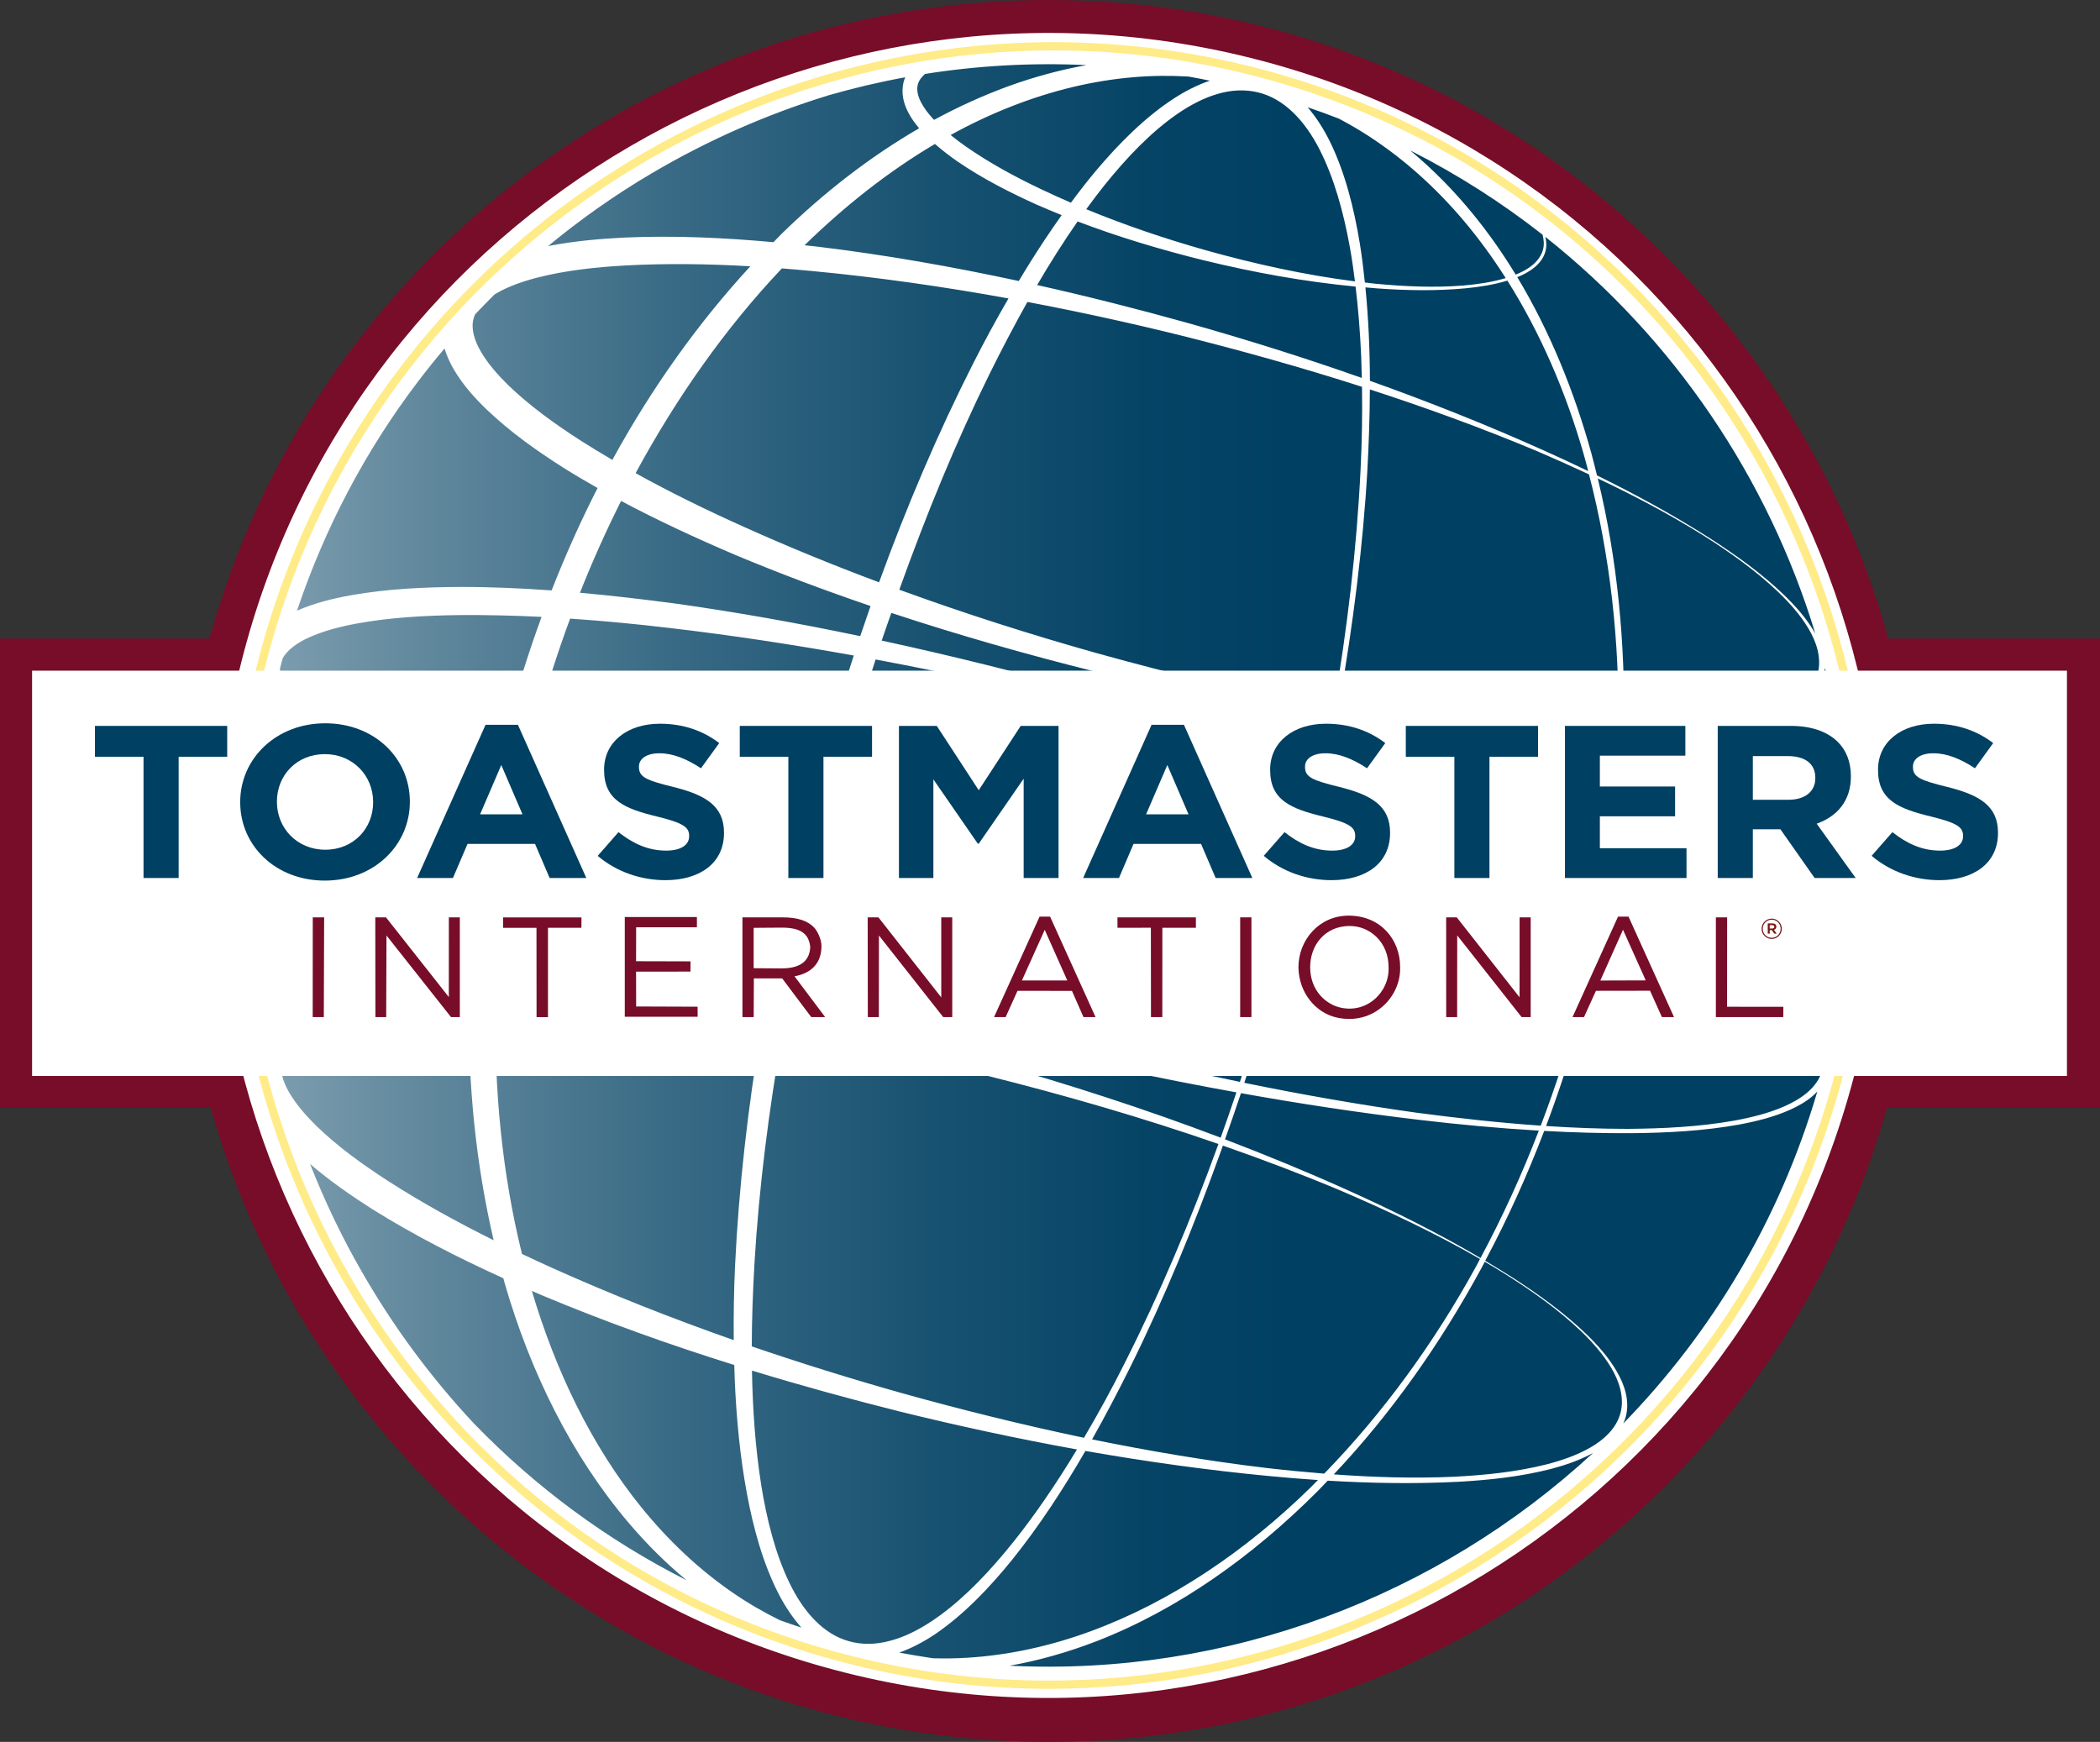 <?xml version="1.0" encoding="UTF-8"?>
<svg id="Layer_1" data-name="Layer 1" xmlns="http://www.w3.org/2000/svg" xmlns:xlink="http://www.w3.org/1999/xlink" viewBox="0 0 1021.03 847">
  <rect x="0" y="0" width="1021.03" height="847" fill="#333333" stroke="none"/>
  <defs>
    <style>
      .cls-1, .cls-2 {
        fill: none;
      }

      .cls-3 {
        fill: url(#linear-gradient);
      }

      .cls-4 {
        fill: #770d29;
      }

      .cls-2 {
        stroke: #ffeb88;
        stroke-miterlimit: 10;
        stroke-width: 4px;
      }

      .cls-5 {
        clip-path: url(#clippath-1);
      }

      .cls-6 {
        clip-path: url(#clippath-2);
      }

      .cls-7 {
        fill: #fff;
      }

      .cls-8 {
        fill: #004062;
      }

      .cls-9 {
        fill: #7a1613;
      }

      .cls-10 {
        clip-path: url(#clippath);
      }
    </style>
    <clipPath id="clippath">
      <rect class="cls-1" width="1021.03" height="847"/>
    </clipPath>
    <clipPath id="clippath-1">
      <path class="cls-1" d="M111.8,423.5c0,219.91,178.26,398.17,398.15,398.17s398.19-178.26,398.19-398.17S729.87,25.33,509.95,25.33,111.8,203.59,111.8,423.5"/>
    </clipPath>
    <linearGradient id="linear-gradient" x1="92.67" y1="712.52" x2="97.38" y2="712.52" gradientTransform="translate(-15862.16 121083.25) scale(169.34 -169.34)" gradientUnits="userSpaceOnUse">
      <stop offset="0" stop-color="#fff"/>
      <stop offset=".1" stop-color="#d8e2e7"/>
      <stop offset=".29" stop-color="#97b1bf"/>
      <stop offset=".47" stop-color="#61889d"/>
      <stop offset=".63" stop-color="#376984"/>
      <stop offset=".78" stop-color="#185271"/>
      <stop offset=".91" stop-color="#064466"/>
      <stop offset="1" stop-color="#004062"/>
    </linearGradient>
    <clipPath id="clippath-2">
      <rect class="cls-1" width="1021.03" height="847"/>
    </clipPath>
  </defs>
  <g class="cls-10">
    <path class="cls-4" d="M1021.03,310.54h-102.91C868.68,131.51,704.73,0,509.95,0S151.27,131.51,101.83,310.54H0v228.19h102.47c50.2,177.87,213.56,308.27,407.48,308.27s357.32-130.4,407.52-308.27h103.56v-228.19Z"/>
  </g>
  <g class="cls-5">
    <rect class="cls-3" x="111.8" y="25.33" width="796.34" height="796.33"/>
  </g>
  <g class="cls-6">
    <path class="cls-7" d="M613.21,29.49C397.42-27.52,175.49,101.65,118.49,317.45c-57,215.79,72.18,437.73,287.97,494.72,215.8,57.01,437.73-72.18,494.73-287.96,57-215.81-72.18-437.73-287.97-494.73M356.6,774.67c-16.62-11.37-31.57-25.48-44.61-41.55-24.4-30.04-41.86-66.59-53.4-105.41,1.59.67,3.17,1.37,4.76,2.06,30.7,12.87,62.01,24.06,93.66,33.97.08,2.57.12,5.12.24,7.66.82,18.5,2.57,36.82,5.82,54.44,3.27,17.6,8.02,34.75,15.65,49.48,3.1,5.93,6.73,11.37,10.92,16.08-3.52-1.13-7.01-2.32-10.46-3.57-7.79-3.84-15.34-8.19-22.58-13.16M127.04,474.07c-5.53-41.09-4.29-82.99,3.4-123.69,5.75,7.6,12.35,13.78,19.18,19.49,13.89,11.46,28.84,20.86,44.03,29.62,13.02,7.39,26.28,14.16,39.71,20.55-2.57,18.35-4.2,36.79-4.93,55.26-5.89,0-11.81.08-17.74.35-15.52.79-31.11,2.32-46.73,6.24-7.78,2.03-15.62,4.6-23.21,8.93-3.37,1.94-6.69,4.3-9.74,7.29-1.55-7.98-2.9-15.97-3.96-24.02M216.14,169.47c1.16,3.84,2.83,7.33,4.7,10.5,4.5,7.53,10.07,13.65,15.88,19.26,11.69,11.14,24.56,20.18,37.75,28.54,5.29,3.32,10.66,6.47,16.08,9.52-8.26,16.2-15.7,32.83-22.36,49.8-14.76-1.06-29.54-1.71-44.42-1.69-17.53.09-35.16.89-52.92,4-8.8,1.6-17.66,3.7-26.44,7.53,13.43-40.01,33.28-77.84,58.85-111.43,4.14-5.47,8.44-10.8,12.86-16.04M240.36,143.24c.35-.23.7-.45,1.08-.65,5.72-3.33,12.51-5.69,19.47-7.52,14.02-3.61,28.89-5.2,43.78-6.02,19.92-1.04,40.02-.73,60.13.43-25.63,27.83-47.96,59.34-66.53,93.13-.17.35-.34.67-.53,1.04-5.24-3.08-10.44-6.24-15.55-9.49-12.53-8.07-24.69-16.82-35.1-26.87-5.14-5.05-9.88-10.45-13.21-16.15-3.4-5.72-4.98-11.61-3.64-16.24.16-.69.43-1.37.72-2.03,3.09-3.25,6.21-6.47,9.39-9.62M402.83,46.34c12.25-3.52,24.69-6.46,37.3-8.76-.29.7-.56,1.44-.76,2.19-.72,2.74-.69,5.58-.23,8.03.47,2.46,1.32,4.64,2.3,6.59,1.56,3.05,3.45,5.63,5.45,7.98-23.95,13.88-46.37,31.33-66.72,51.18-1.39,1.37-2.73,2.82-4.12,4.21-23.8-2.16-47.78-3.3-71.93-2.27-12.51.61-25.07,1.72-37.64,4.16,15.88-13.11,32.73-25,50.51-35.45,26.96-15.9,55.85-28.66,85.84-37.85M721.9,613.52c3.62,2.12,7.25,4.27,10.8,6.53,12.79,8.12,25.22,16.94,36.22,27.45,5.45,5.3,10.57,11.02,14.46,17.6,3.85,6.44,6.5,14.33,4.52,21.95-2.03,7.6-8.24,13.16-14.74,16.85-6.67,3.81-13.95,6.26-21.29,8.17-14.75,3.7-29.94,5.23-45.06,6-19.46.87-38.92.26-58.33-1.16,27.98-29.58,51.88-63.65,71.7-100.11.57-1.08,1.12-2.19,1.72-3.28M717.58,615.98c-20.27,36.94-45.07,71.1-73.74,100.57-9.25-.76-18.52-1.64-27.71-2.7-28.61-3.4-56.98-8.2-85.15-13.95,6.49-11.54,12.69-23.35,18.63-35.31,16.58-33.49,30.91-68.5,43.74-104.11.42-1.16.81-2.3,1.22-3.44,19.25,6.74,38.35,13.95,57.2,21.86,23.12,9.93,45.98,20.67,67.8,33.27-.66,1.26-1.3,2.53-1.98,3.81M412.75,798.03c-12.6-3.44-22.31-14.59-28.99-28.5-6.75-13.97-10.92-30.44-13.67-47.5-2.82-17.96-4.15-36.64-4.48-55.58,23.84,7.27,47.86,13.89,72.02,19.94,28.46,7.01,57.14,13.19,85.99,18.41-1.33,2.18-2.64,4.38-3.99,6.53-9.63,15.42-19.91,30.17-31.08,43.53-11.14,13.32-23.22,25.4-36.25,33.89-6.5,4.24-13.22,7.51-19.96,9.19-6.7,1.77-13.47,1.85-19.58.1M438.5,677.41c-24.53-6.92-48.89-14.49-72.99-22.73.05-13.44.54-27,1.33-40.52,2.16-36.84,6.97-73.98,13.37-110.95.06-.29.12-.57.16-.87,33.2,5.58,66.22,12.49,98.92,20.57,38.13,9.52,75.96,20.45,113.12,33.35-13.31,36.77-28.44,72.62-45.78,106.95-6.16,12.28-12.73,24.26-19.6,35.91-29.75-6.23-59.27-13.55-88.53-21.71M241.46,475.42c.71-16.54,2.22-33.08,4.45-49.57,13.98,6.38,28.11,12.34,42.31,18.08,28.5,11.28,57.37,21.47,86.48,30.81-1.01,5.29-1.98,10.58-2.92,15.88-22.79-4.33-45.75-7.94-68.85-10.7-20.38-2.28-40.86-3.99-61.47-4.5M136.84,322.3c.18-.73.4-1.43.58-2.16,2.1-3.97,7.08-7.66,12.96-10.24,7.02-3.16,15.02-5.21,23.1-6.71,16.32-2.98,33.3-3.91,50.24-4.11,13.17-.1,26.37.22,39.59.88-6.18,16.9-11.6,34.07-16.22,51.47-4.6,17.57-8.4,35.35-11.38,53.26-11.85-5.95-23.5-12.19-34.92-18.81-14.64-8.56-28.94-17.75-41.65-28.4-6.3-5.3-12.25-11.02-16.78-17.25-3.83-5.13-6.34-10.78-6.22-15.27.24-.89.44-1.78.69-2.66M260.1,354.86c4.81-18.29,10.55-36.34,17.09-54.06,16.24,1.1,32.48,2.66,48.67,4.59,29.87,3.49,59.62,8.03,89.26,13.36-7.73,23.61-14.77,47.46-21.17,71.45-6.33,24.2-12.03,48.61-16.97,73.13-28.44-10.03-56.56-20.77-84.26-32.5-15.01-6.32-29.89-12.97-44.54-20.02,3.06-18.81,7.02-37.51,11.92-55.95M453.66,57.78c-2.34-2.55-4.47-5.3-5.96-8.25-1.5-2.93-2.14-6-1.45-8.44.45-1.82,1.72-3.6,3.49-5.14,25.68-4.05,51.95-5.54,78.51-4.29-12.87,2.3-25.64,5.79-38.12,10.32-12.28,4.5-24.3,9.98-35.97,16.3-.15-.16-.35-.33-.5-.51M749.99,114.1c.64,2.33.87,4.81.23,7.28-1.07,4-4.08,7.01-7.22,9.05-1.93,1.27-3.97,2.25-6.05,3.1-6.26-10.27-13.13-20.09-20.67-29.32-9.26-11.38-19.51-21.81-30.62-31.05,22.98,11.62,44.48,25.38,64.32,40.95M789.5,354.31c.81-41.23-3.1-82.39-12.66-121.68,17.64,8.34,34.91,17.45,51.49,27.82,12.83,8.14,25.32,16.98,36.37,27.52,5.47,5.28,10.62,11.02,14.55,17.6,3.88,6.46,6.54,14.35,4.55,21.97-2.03,7.6-8.23,13.13-14.79,16.84-6.68,3.8-13.99,6.23-21.33,8.12-14.83,3.71-30.05,5.23-45.23,5.97-4.36.2-8.72.28-13.05.33.03-1.51.11-3,.11-4.49M786.85,353.75c-.04,1.69-.13,3.37-.16,5.06-25.2.14-50.35-1.82-75.33-4.63-20.35-2.44-40.55-5.6-60.71-9.25.25-1.43.54-2.86.78-4.27,6.42-37.29,11.26-74.82,13.4-112.15.7-13.06,1.16-26.15,1.2-39.15,27.36,8.89,54.4,18.74,80.97,29.87,8.57,3.68,17.12,7.48,25.58,11.43,10.27,39.53,14.87,81.21,14.26,123.1M404.44,393.02c6.41-24.36,13.53-48.48,21.29-72.35,34.31,6.41,68.44,13.94,102.34,22.37,38.49,9.67,76.74,20.44,114.52,32.69-5.05,25.34-10.92,50.57-17.44,75.56-6.72,25.11-14.13,50.09-22.3,74.77-38.88-8-77.45-17.53-115.69-28.1-33.64-9.39-67.03-19.73-100.03-31.07,5.05-24.78,10.81-49.44,17.32-73.88M531.21,336.9c-33.91-9.4-68.09-17.97-102.52-25.41,1.51-4.51,3.1-8.99,4.67-13.47,32.61,10.79,65.65,20.18,98.93,28.5,38.06,9.39,76.48,17.32,115.18,23.35-1.31,7.44-2.71,14.86-4.16,22.29-36.95-13.02-74.37-24.72-112.1-35.27M499.53,146.82c24.9,4.72,49.67,10.13,74.27,16.21,29.72,7.43,59.22,15.67,88.41,25.06.2,13.27-.01,26.68-.69,40.16-1.88,38.63-6.48,77.52-13.13,116.27-38.85-7.16-77.34-16.41-115.38-26.99-32.3-9.08-64.27-19.3-95.76-30.78.19-.51.36-1.04.56-1.57,12.72-35.29,26.85-69.97,43.17-103.07,5.92-11.95,12.08-23.77,18.55-35.29M577.84,37.22c3.46.63,6.95,1.29,10.42,2.01-5.96,2.01-11.78,4.95-17.38,8.57-13.93,9.04-26.53,21.6-38.06,35.27-4.19,4.98-8.21,10.19-12.13,15.49-4.77-2.06-9.53-4.19-14.21-6.42-12.74-6.04-25.2-12.79-36.77-20.82-2.57-1.8-5.1-3.7-7.52-5.67,9.7-5.35,19.67-10.07,29.86-14.03,19.24-7.54,39.23-12.44,59.3-14.1,8.84-.75,17.67-.82,26.49-.3M537.1,89.95c10.81-13.47,22.57-25.73,35.32-34.56,6.36-4.36,12.97-7.82,19.64-9.73,6.64-1.96,13.36-2.25,19.55-.75,12.71,2.99,22.82,13.82,29.87,27.59,7.1,13.85,11.66,30.31,14.77,47.37,1.01,5.58,1.84,11.24,2.54,16.95-24.74-3.15-49.11-8.56-73.02-15.27-19.55-5.54-38.85-12.08-57.63-19.82,2.92-4.01,5.89-7.95,8.94-11.78M585.17,126.54c24.3,5.95,48.97,10.42,73.92,12.81,1.34,11.06,2.21,22.33,2.71,33.71.14,3.55.23,7.13.32,10.71-28.03-9.89-56.42-18.79-85.04-26.84-24.08-6.71-48.36-12.86-72.82-18.33,6.24-10.67,12.79-21.01,19.68-30.92,20.03,7.62,40.5,13.74,61.22,18.87M649.69,350.19c21.09,3.25,42.26,5.95,63.51,7.96,24.38,2.36,48.89,3.71,73.4,3.39-.67,22.41-2.75,44.83-6.17,67.13-17.46-8.62-35.21-16.61-53.11-24.15-26.96-11.4-54.31-21.88-81.91-31.63,1.5-7.56,2.92-15.13,4.28-22.71M750.02,218.78c-27.5-12.36-55.56-23.49-83.96-33.62-.04-15.31-.72-30.49-2.19-45.41,1.86.17,3.75.35,5.67.48,14.26,1.05,28.63,1.3,42.99-.03,6.84-.66,13.67-1.72,20.37-3.75,16.11,25.56,28.47,54.27,37.09,84.39.82,2.73,1.49,5.49,2.21,8.23-7.35-3.54-14.74-6.97-22.17-10.3M665.67,66.31c16.97,11.03,32.34,24.89,45.82,40.8,7.45,8.8,14.32,18.23,20.6,28.11-6.76,2.01-13.66,3.01-20.53,3.6-14.31,1.16-28.55.47-42.66-.84-1.77-.17-3.53-.4-5.29-.61-.67-6.33-1.43-12.62-2.44-18.85-2.89-17.59-7.25-34.72-14.51-49.59-3.04-6.18-6.66-11.87-10.88-16.77,5.13,1.75,10.2,3.59,15.22,5.54,5.01,2.65,9.91,5.51,14.68,8.6M454.56,69.99c3.63,3.17,7.39,6.04,11.25,8.71,12.16,8.28,25.04,14.83,38.12,20.76,4.07,1.79,8.16,3.49,12.26,5.14-5.29,7.44-10.4,15.12-15.31,22.95-1.89,3-3.71,6.03-5.55,9.09-32.55-7.03-65.38-12.81-98.56-16.79-1.87-.2-3.74-.39-5.61-.59,19.46-19,40.69-35.83,63.41-49.26M394.86,131.79c31.96,3.02,63.8,7.58,95.47,13.33-5.92,10.2-11.59,20.62-16.98,31.24-17.42,34.34-32.61,70.15-45.94,106.79-22.12-8.26-43.95-17.17-65.44-26.84-17.99-8.06-35.76-16.71-52.92-26.23.09-.18.19-.37.27-.53,19.6-36.14,43.24-69.87,70.83-99.04,4.91.39,9.83.81,14.72,1.28M357.19,269.71c21.77,9.12,43.83,17.38,66.08,24.97-1.7,4.87-3.37,9.76-5.03,14.64-29.88-6.25-59.95-11.66-90.25-15.9-15.29-2.01-30.63-3.82-46.01-5.2,6.02-15.19,12.68-30.1,20-44.63,18.04,9.59,36.52,18.12,55.21,26.11M384.86,478c33.58,10.52,67.47,19.94,101.53,28.49,37.99,9.47,76.25,17.76,114.76,24.67-2.48,7.39-5.02,14.7-7.65,22.03-36.43-13.83-73.54-25.85-111.07-36.42-33.09-9.2-66.52-17.37-100.28-24.09.89-4.89,1.76-9.8,2.71-14.67M654.53,578.4c-19.37-8.72-39.04-16.79-58.92-24.39,2.65-7.45,5.24-14.92,7.75-22.46,28.86,5.18,57.84,9.57,86.96,13.01,19.22,2.28,38.53,4.06,57.86,5.21-8.18,21.25-17.65,41.97-28.35,61.94-21.07-12.4-43.01-23.32-65.3-33.31M688.65,541.04c-28.05-3.92-55.94-8.85-83.66-14.52,8.07-24.67,15.43-49.6,22.03-74.71,6.64-24.96,12.52-50.14,17.65-75.4,26.9,8.75,53.56,18.24,79.91,28.66,18.77,7.62,37.43,15.63,55.72,24.38-3.1,20.04-7.2,39.95-12.34,59.59-5.24,19.76-11.59,39.24-18.84,58.31-20.22-1.4-40.39-3.66-60.47-6.31M770.2,489.61c5.18-19.46,9.32-39.18,12.46-59.05,11.93,5.79,23.7,11.9,35.24,18.46,14.88,8.58,29.5,17.82,42.8,28.81,6.59,5.52,12.92,11.49,18.08,18.43,2.56,3.49,4.82,7.23,6.27,11.31,1.47,4.07,2.03,8.59.91,12.84-1.11,4.25-3.84,7.89-7.11,10.71-3.29,2.85-7.11,4.97-11.07,6.75-7.9,3.48-16.37,5.54-24.83,7.08-17,2.99-34.25,3.82-51.45,3.96-13.28,0-26.54-.51-39.79-1.39,7.14-18.96,13.35-38.3,18.49-57.93M887.72,509.18c-1.45-4.13-3.73-7.89-6.27-11.4-5.17-7-11.49-13.01-18.09-18.59-13.32-11.11-27.96-20.47-42.88-29.18-12.35-7.14-24.96-13.8-37.7-20.15,3.58-22.69,5.75-45.53,6.49-68.36,5.22-.1,10.44-.23,15.67-.51,15.28-.84,30.61-2.45,45.47-6.25,7.41-1.95,14.76-4.46,21.44-8.29,6.59-3.77,12.8-9.39,14.77-17.03.43-1.54.61-3.11.67-4.66,15.28,59.63,16.63,123.64,1.28,187.31-.22-.98-.51-1.95-.86-2.89M882.18,307.31c-3.91-6.64-9.05-12.44-14.53-17.79-11.05-10.66-23.6-19.62-36.47-27.91-17.62-11.23-35.99-21.24-54.71-30.44-.88-3.52-1.73-7.05-2.68-10.55-8.39-30.36-20.27-59.59-36.08-85.86,2.24-.9,4.43-1.96,6.47-3.35,3.16-2.09,6.17-5.17,7.23-9.23.64-2.36.47-4.74-.06-7.01,62.53,49.57,108.29,117.27,131.29,192.98-.13-.27-.3-.56-.46-.84M140.68,531.38c-3.35-5.73-4.91-11.63-3.59-16.26,1.16-4.62,5.41-9.01,11.15-12.31,5.71-3.31,12.46-5.69,19.41-7.53,13.96-3.63,28.79-5.23,43.61-6.07,5.59-.31,11.17-.47,16.77-.53-.01,0,0,.03-.01.06-.5,38.74,3.37,77.33,12,114.34-17.61-8.76-34.82-18.22-51.22-28.75-12.48-8.06-24.58-16.77-34.94-26.81-5.11-5.03-9.83-10.45-13.16-16.13M240.99,488.6c20,.14,40.09,1.36,60.08,3.26,23.06,2.18,46.05,5.13,68.98,8.77-6.43,38.2-10.83,76.55-12.66,114.76-.57,12.14-.76,24.21-.64,36.25-30.03-10.54-59.63-22.24-88.56-35.24-4.83-2.19-9.63-4.4-14.4-6.67-9.64-39-13.61-80.01-12.8-121.14M437.21,803.58c6.12-2.17,12.09-5.34,17.8-9.2,13.65-9.39,25.9-22.11,37.12-35.97,13.08-16.29,24.79-34.21,35.6-52.89,29.82,5.24,59.84,9.42,89.97,12.27,7.71.74,15.39,1.36,23.08,1.88-1.16,1.17-2.3,2.37-3.48,3.53-31.45,30.82-67.86,55.62-107.06,70.01-19.57,7.2-39.79,11.65-59.98,12.86-5.56.36-11.14.41-16.69.25-5.45-.79-10.9-1.73-16.36-2.74M532.99,798.1c39.83-15.45,76.11-41.48,107.48-72.85,1.74-1.73,3.37-3.53,5.07-5.28,21.14,1.28,42.37,1.62,63.51.55,15.21-.86,30.49-2.49,45.3-6.31,6.94-1.84,13.84-4.22,20.2-7.71-75.62,69.86-177.61,108.65-283.67,103.46,14.26-2.55,28.37-6.55,42.1-11.87M786.04,666.78c-3.88-6.64-9-12.45-14.45-17.78-11.01-10.63-23.47-19.59-36.26-27.85-4.36-2.75-8.78-5.45-13.21-8.11,10.86-20.33,20.42-41.48,28.68-63.13,14.34.79,28.64,1.19,43,1.1,17.28-.19,34.63-1.11,51.67-4.17,8.51-1.6,16.99-3.68,24.93-7.24,3.93-1.8,7.78-3.93,11.08-6.8.72-.65,1.44-1.33,2.11-2.05-18.42,62.67-51.43,117.38-94.34,161.42.49-1.06.91-2.14,1.21-3.29,2.05-7.63-.58-15.6-4.43-22.09M175.88,618.31c-9.67-16.77-18.05-34.31-25.11-52.3,9.63,8.21,19.85,15.32,30.26,21.95,20.52,12.82,41.92,23.7,63.69,33.58.23.82.43,1.64.67,2.48,12.48,43.12,32.41,83.66,60.27,116.47,8.63,10.17,18.05,19.55,28.17,27.91-38.97-19.71-73.67-45.54-103.17-75.99-21.07-22.48-39.49-47.4-54.78-74.1"/>
    <path class="cls-2" d="M612.89,35.62C401.64-20.18,184.12,107.21,128.01,319.64c-56.11,212.42,70.11,430.64,281.36,486.43,211.26,55.8,428.78-71.6,484.88-284.02,56.12-212.42-70.1-430.63-281.36-486.42Z"/>
    <rect class="cls-7" x="15.6" y="326.11" width="989.36" height="197.08"/>
    <path class="cls-9" d="M856.5,451.63v-.03c0-2.67,2.17-4.93,4.91-4.93s4.91,2.23,4.91,4.91v.03c0,2.68-2.17,4.94-4.91,4.94s-4.91-2.23-4.91-4.91M865.75,451.6v-.03c0-2.4-1.86-4.37-4.34-4.37s-4.35,2-4.35,4.4v.03c0,2.4,1.86,4.37,4.35,4.37s4.34-2,4.34-4.4M859.49,449h2.26c1.1,0,1.92.54,1.92,1.58,0,.82-.48,1.33-1.16,1.53l1.32,1.88h-1.15l-1.18-1.72h-1.05v1.72h-.96v-5ZM861.66,451.49c.65,0,1.02-.34,1.02-.82,0-.54-.37-.82-1.02-.82h-1.21v1.64h1.21Z"/>
    <polygon class="cls-4" points="152.07 446.06 157.6 446.06 157.44 494.56 152.04 494.56 152.07 446.06"/>
    <polygon class="cls-4" points="182.47 446.06 187.66 446.06 218.22 484.82 218.23 446.06 223.57 446.06 223.57 494.56 219.28 494.56 187.91 454.88 187.77 494.56 182.53 494.56 182.47 446.06"/>
    <polygon class="cls-4" points="260.84 451.17 244.59 451.17 244.59 446.1 282.72 446.1 282.7 451.13 266.43 451.13 266.43 494.6 260.88 494.6 260.84 451.17"/>
    <polygon class="cls-4" points="303.77 445.9 338.84 445.9 338.84 450.9 309.3 450.9 309.26 467.39 335.75 467.46 335.71 472.43 309.26 472.46 309.3 489.4 339.17 489.51 339.2 494.4 303.77 494.4 303.77 445.9"/>
    <path class="cls-4" d="M360.97,446.06h19.41c7.32,0,12.22,1.58,15.46,4.96,1.45,1.52,3.56,5.53,3.56,9,0,8.11-4.63,13.15-13.1,14.71l14.89,19.82h-6.77l-14.12-18.8h-13.77l-.08,18.8h-5.47v-48.5ZM380.01,470.88c10.42.02,13.8-4.75,13.93-10.64-.71-4.8-2.87-9.18-13.68-9.18l-13.83.1v19.63s13.58.1,13.58.1Z"/>
    <polygon class="cls-4" points="421.87 446.06 427.09 446.06 457.65 484.98 457.64 446.06 462.98 446.06 462.99 494.56 458.59 494.56 427.34 454.88 427.3 494.56 421.94 494.56 421.87 446.06"/>
    <path class="cls-4" d="M505.44,445.72h5.12l22.1,48.84h-5.87l-5.6-12.74-26.48-.04-5.76,12.78h-5.64l22.13-48.84ZM518.93,476.76l-10.98-24.63-11.1,24.63h22.08Z"/>
    <polygon class="cls-4" points="559.56 451.11 543.32 451.14 543.32 446.06 581.45 446.06 581.45 451.14 565.15 451.14 565.12 494.56 559.61 494.56 559.56 451.11"/>
    <rect class="cls-4" x="602.98" y="446.06" width="5.47" height="48.5"/>
    <path class="cls-4" d="M631.31,470.45v-.14c0-13.24,10.09-25.07,24.36-25.08,15.63-.02,25.08,11.68,25.08,24.91.54,14.48-12.95,28.74-31.04,24.59-9.94-2.28-18.18-11.88-18.4-24.28M675.13,470.36v-.14c0-11.98-9.01-20.06-19.07-19.96-12.02.13-19.01,9.44-19.05,19.91v.15c.04,11.47,7.67,17.7,13.86,19.4,13.28,3.66,24.76-7.08,24.26-19.36"/>
    <polygon class="cls-4" points="703.13 446.06 708.28 446.06 738.82 484.93 738.84 446.06 744.23 446.06 744.23 494.56 739.81 494.56 708.51 454.85 708.47 494.56 703.14 494.56 703.13 446.06"/>
    <path class="cls-4" d="M786.68,445.72h5.12l22.12,48.84h-5.89l-5.77-12.82-26.3.04-5.81,12.78h-5.58l22.12-48.84ZM800.17,476.71l-11.06-24.62-11.02,24.69,22.08-.07Z"/>
    <polygon class="cls-4" points="834.26 446.06 839.74 446.06 839.71 489.53 867.08 489.56 867.05 494.56 834.26 494.56 834.26 446.06"/>
    <polygon class="cls-8" points="69.78 367.97 46.17 367.97 46.17 352.97 110.47 352.97 110.47 367.97 86.86 367.97 86.86 426.93 69.78 426.93 69.78 367.97"/>
    <path class="cls-8" d="M116.79,390.16v-.21c0-21.03,17.41-38.25,41.35-38.25s41.13,17.01,41.13,38.03v.21c0,21.02-17.4,38.25-41.35,38.25s-41.13-17.02-41.13-38.04M181.42,390.16v-.21c0-12.69-9.76-23.25-23.5-23.25s-23.28,10.36-23.28,23.03v.21c0,12.68,9.76,23.24,23.5,23.24s23.28-10.36,23.28-23.03"/>
    <path class="cls-8" d="M236.07,352.44h15.75l33.25,74.48h-17.84l-7.1-16.58h-32.81l-7.1,16.58h-17.41l33.26-74.48ZM254.04,395.97l-10.31-23.98-10.31,23.98h20.62Z"/>
    <path class="cls-8" d="M290.62,416.15l10.09-11.52c6.98,5.49,14.3,8.98,23.17,8.98,6.98,0,11.19-2.64,11.19-6.97v-.21c0-4.12-2.66-6.24-15.64-9.4-15.63-3.8-25.72-7.92-25.72-22.61v-.21c0-13.42,11.31-22.3,27.16-22.3,11.31,0,20.95,3.38,28.82,9.41l-8.87,12.25c-6.88-4.54-13.64-7.29-20.18-7.29s-9.98,2.85-9.98,6.45v.21c0,4.86,3.33,6.45,16.74,9.72,15.74,3.91,24.61,9.3,24.61,22.19v.21c0,14.68-11.76,22.92-28.49,22.92-11.75,0-23.62-3.91-32.93-11.83"/>
    <polygon class="cls-8" points="383.3 367.97 359.68 367.97 359.68 352.97 423.99 352.97 423.99 367.97 400.37 367.97 400.37 426.93 383.3 426.93 383.3 367.97"/>
    <polygon class="cls-8" points="437.07 352.97 455.47 352.97 475.87 384.24 496.27 352.97 514.67 352.97 514.67 426.93 497.71 426.93 497.71 378.64 475.87 410.24 475.42 410.24 453.81 378.96 453.81 426.93 437.07 426.93 437.07 352.97"/>
    <path class="cls-8" d="M559.9,352.44h15.74l33.26,74.48h-17.85l-7.09-16.58h-32.82l-7.09,16.58h-17.41l33.26-74.48ZM577.87,395.97l-10.31-23.98-10.32,23.98h20.63Z"/>
    <path class="cls-8" d="M614.44,416.15l10.09-11.52c6.98,5.49,14.3,8.98,23.17,8.98,6.99,0,11.2-2.64,11.2-6.97v-.21c0-4.12-2.66-6.24-15.63-9.4-15.62-3.8-25.72-7.92-25.72-22.61v-.21c0-13.42,11.31-22.3,27.16-22.3,11.3,0,20.95,3.38,28.82,9.41l-8.86,12.25c-6.88-4.54-13.64-7.29-20.18-7.29s-9.98,2.85-9.98,6.45v.21c0,4.86,3.33,6.45,16.74,9.72,15.74,3.91,24.61,9.3,24.61,22.19v.21c0,14.68-11.75,22.92-28.49,22.92-11.75,0-23.62-3.91-32.93-11.83"/>
    <polygon class="cls-8" points="707.12 367.97 683.51 367.97 683.51 352.97 747.81 352.97 747.81 367.97 724.19 367.97 724.19 426.93 707.12 426.93 707.12 367.97"/>
    <polygon class="cls-8" points="760.89 352.97 819.43 352.97 819.43 367.44 777.86 367.44 777.86 382.44 814.44 382.44 814.44 396.92 777.86 396.92 777.86 412.45 819.99 412.45 819.99 426.93 760.89 426.93 760.89 352.97"/>
    <path class="cls-8" d="M835.17,352.97h35.48c9.86,0,17.51,2.64,22.61,7.5,4.32,4.12,6.65,9.93,6.65,16.9v.21c0,11.94-6.76,19.44-16.63,22.93l18.96,26.42h-19.96l-16.63-23.68h-13.41v23.68h-17.07v-73.97ZM869.53,388.89c8.32,0,13.09-4.23,13.09-10.46v-.22c0-6.97-5.1-10.56-13.42-10.56h-16.96v21.24h17.29Z"/>
    <path class="cls-8" d="M910,416.15l10.09-11.52c6.99,5.49,14.31,8.98,23.17,8.98,6.98,0,11.2-2.64,11.2-6.97v-.21c0-4.12-2.66-6.24-15.63-9.4-15.63-3.8-25.72-7.92-25.72-22.61v-.21c0-13.42,11.31-22.3,27.17-22.3,11.3,0,20.95,3.38,28.82,9.41l-8.87,12.25c-6.87-4.54-13.64-7.29-20.18-7.29s-9.97,2.85-9.97,6.45v.21c0,4.86,3.32,6.45,16.74,9.72,15.74,3.91,24.61,9.3,24.61,22.19v.21c0,14.68-11.75,22.92-28.49,22.92-11.75,0-23.62-3.91-32.93-11.83"/>
  </g>
</svg>